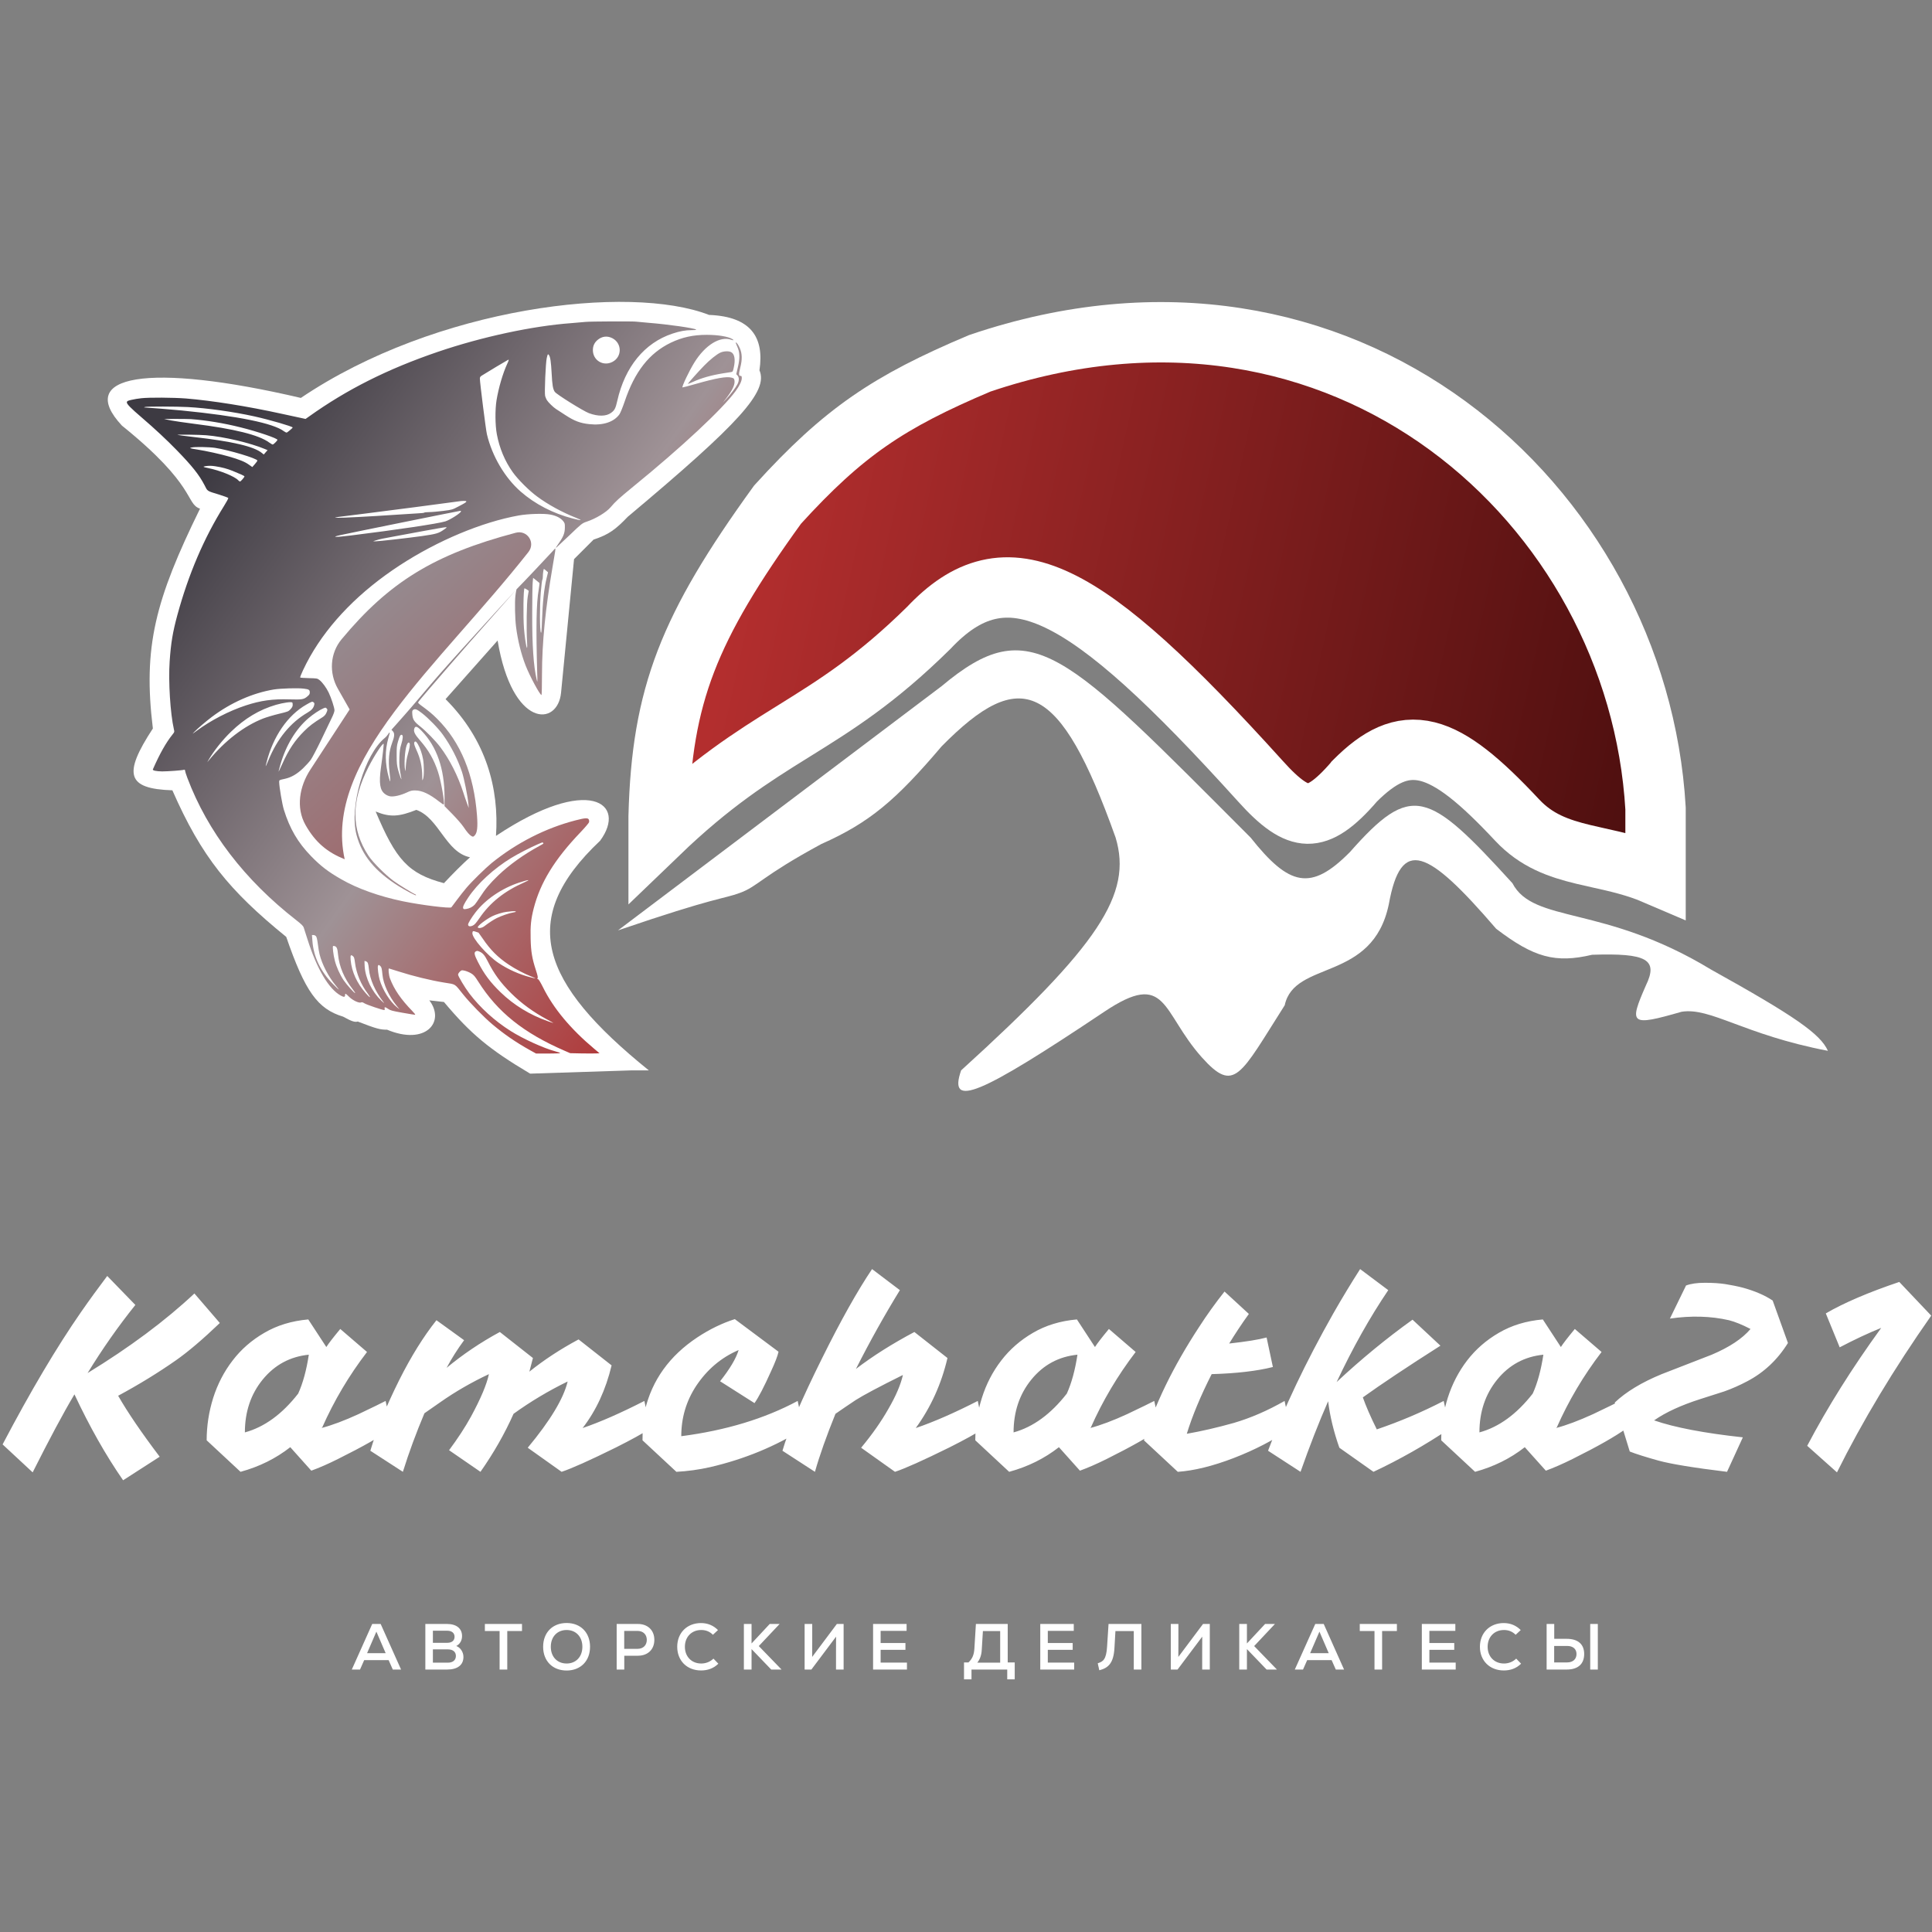<?xml version="1.0" encoding="UTF-8"?> <svg xmlns="http://www.w3.org/2000/svg" width="32" height="32" viewBox="0 0 32 32" fill="none"><rect x="0" y="0" width="32" height="32" fill="#808080" stroke="none"/><path d="M15.596 11.365C17.077 10.124 17.616 10.771 20.714 13.873C21.354 14.679 21.712 14.766 22.357 14.115C23.38 12.956 23.65 13.091 25.05 14.628C25.401 15.302 26.559 14.978 28.337 16.057C29.727 16.83 30.151 17.125 30.276 17.405C28.875 17.136 28.335 16.681 27.852 16.758C26.999 17.004 26.98 16.966 27.259 16.327C27.472 15.89 27.277 15.784 26.37 15.814C25.762 15.957 25.407 15.861 24.781 15.383C23.641 14.058 23.206 13.853 23.003 14.978C22.734 16.273 21.441 15.895 21.279 16.65C20.537 17.817 20.448 18.117 19.906 17.513C19.232 16.758 19.337 16.057 18.29 16.758C16.221 18.142 15.699 18.366 15.919 17.729C18.203 15.654 18.76 14.811 18.478 13.873C17.549 11.268 16.906 11.033 15.596 12.362C14.84 13.252 14.405 13.624 13.603 13.98C12.606 14.52 12.552 14.682 12.256 14.789C11.96 14.897 11.882 14.848 10.236 15.41L15.596 11.365Z" fill="white"></path><path fill-rule="evenodd" clip-rule="evenodd" d="M10.106 5.685C10.23 5.756 10.18 5.935 10.036 5.935C10.001 5.935 9.988 5.929 9.951 5.895C9.91 5.858 9.907 5.851 9.907 5.806C9.907 5.746 9.93 5.706 9.978 5.681C10.025 5.657 10.059 5.658 10.106 5.685Z" fill="black"></path><path d="M4.983 6.591C7.219 5.081 10.424 4.703 11.744 5.216C12.444 5.243 12.66 5.593 12.579 6.133C12.728 6.482 12.253 7.004 10.397 8.56C10.201 8.765 10.087 8.854 9.832 8.937L9.508 9.261L9.293 11.472C9.239 12.039 8.485 12.066 8.242 10.609L7.38 11.58C8.054 12.254 8.269 13.063 8.215 13.845L7.784 14.199C7.38 14.115 7.273 13.549 6.896 13.414C6.611 13.527 6.462 13.54 6.222 13.441C6.558 14.239 6.76 14.471 7.353 14.628C7.689 14.271 7.883 14.101 8.215 13.845C9.751 12.821 10.397 13.306 9.939 13.926C8.566 15.221 8.943 16.273 10.747 17.729H10.451L8.781 17.783C8.101 17.379 7.797 17.125 7.353 16.596L7.111 16.569C7.38 16.92 7.057 17.324 6.411 17.055C6.303 17.055 6.245 17.044 5.926 16.92C5.878 16.933 5.832 16.921 5.683 16.839C5.261 16.711 5.054 16.425 4.741 15.518C3.795 14.748 3.34 14.194 2.855 13.09C2.1 13.065 2.034 12.826 2.532 12.066C2.366 10.711 2.572 9.936 3.313 8.425C3.071 8.344 3.259 8.047 2.02 7.05C1.239 6.214 2.451 5.998 4.983 6.591Z" fill="white"></path><path fill-rule="evenodd" clip-rule="evenodd" d="M10.541 5.328C10.549 5.33 10.641 5.338 10.746 5.347C11.064 5.372 11.505 5.435 11.53 5.459C11.536 5.465 11.507 5.468 11.455 5.468C11.354 5.468 11.255 5.486 11.137 5.526C10.675 5.68 10.351 6.075 10.224 6.64C10.196 6.764 10.18 6.796 10.12 6.839C10.038 6.898 9.907 6.899 9.756 6.844C9.662 6.809 9.217 6.532 9.189 6.49C9.158 6.445 9.147 6.379 9.137 6.184C9.127 5.998 9.115 5.912 9.093 5.882C9.075 5.858 9.072 5.861 9.056 5.93C9.038 6.003 9.016 6.507 9.029 6.558C9.034 6.578 9.047 6.609 9.058 6.627C9.081 6.665 9.167 6.748 9.21 6.775C9.226 6.785 9.296 6.83 9.364 6.875C9.512 6.972 9.609 7.009 9.759 7.025C9.985 7.05 10.168 6.991 10.26 6.862C10.276 6.839 10.312 6.751 10.347 6.649C10.513 6.155 10.753 5.849 11.111 5.676C11.299 5.586 11.481 5.546 11.706 5.546C11.894 5.546 12.062 5.574 12.129 5.616C12.161 5.636 12.153 5.642 12.113 5.628C11.928 5.562 11.681 5.714 11.501 6.004C11.415 6.142 11.291 6.404 11.304 6.417C11.306 6.419 11.407 6.393 11.528 6.358C11.865 6.262 12.034 6.232 12.117 6.255C12.154 6.264 12.159 6.27 12.165 6.3C12.177 6.366 12.134 6.46 12.031 6.594L11.973 6.668L12.028 6.61C12.098 6.536 12.187 6.419 12.215 6.363C12.244 6.307 12.244 6.249 12.216 6.22L12.195 6.197L12.222 6.08C12.258 5.927 12.254 5.832 12.209 5.736C12.193 5.701 12.183 5.672 12.187 5.672C12.202 5.672 12.227 5.707 12.253 5.765C12.293 5.854 12.296 5.955 12.261 6.089C12.233 6.2 12.234 6.226 12.266 6.226C12.283 6.226 12.286 6.233 12.286 6.265C12.286 6.312 12.248 6.39 12.183 6.479C11.964 6.778 11.286 7.41 10.487 8.061C10.255 8.251 10.195 8.305 10.113 8.402C10.043 8.485 9.869 8.59 9.719 8.64C9.642 8.666 9.634 8.672 9.433 8.865C9.326 8.966 9.231 9.056 9.221 9.064C9.198 9.082 9.2 9.076 9.261 8.989C9.331 8.89 9.355 8.827 9.356 8.742C9.357 8.672 9.355 8.665 9.327 8.63C9.285 8.578 9.211 8.541 9.116 8.523C9.007 8.502 8.748 8.51 8.591 8.538C7.98 8.648 7.247 8.955 6.622 9.363C5.965 9.792 5.458 10.307 5.135 10.876C5.055 11.017 4.963 11.213 4.973 11.222C4.977 11.226 5.042 11.23 5.117 11.232C5.251 11.235 5.255 11.236 5.291 11.263C5.338 11.299 5.406 11.391 5.444 11.471C5.487 11.56 5.54 11.724 5.54 11.765C5.54 11.786 5.522 11.837 5.49 11.901C5.463 11.957 5.384 12.12 5.316 12.264C5.247 12.407 5.171 12.551 5.147 12.585C5.123 12.618 5.065 12.682 5.017 12.728C4.917 12.822 4.828 12.874 4.725 12.898C4.621 12.921 4.624 12.919 4.624 12.954C4.625 13.033 4.674 13.323 4.702 13.412C4.8 13.727 4.933 13.954 5.15 14.178C5.31 14.343 5.437 14.441 5.65 14.562C5.92 14.718 6.28 14.846 6.668 14.927C6.972 14.99 7.455 15.05 7.476 15.028C7.482 15.021 7.524 14.965 7.569 14.904C7.615 14.842 7.685 14.753 7.726 14.705C7.813 14.602 8.039 14.38 8.143 14.295C8.558 13.959 9.038 13.715 9.535 13.587C9.689 13.547 9.736 13.544 9.752 13.573C9.758 13.585 9.76 13.605 9.757 13.618C9.753 13.632 9.687 13.709 9.61 13.79C9.185 14.235 8.95 14.618 8.84 15.045C8.795 15.219 8.783 15.337 8.789 15.553C8.794 15.762 8.814 15.879 8.876 16.068C8.905 16.157 8.912 16.191 8.904 16.2C8.896 16.21 8.898 16.214 8.911 16.218C8.923 16.221 8.952 16.269 8.994 16.353C9.167 16.703 9.452 17.044 9.843 17.372L9.93 17.445L9.877 17.448C9.848 17.45 9.739 17.449 9.634 17.448L9.444 17.444L9.352 17.404C8.672 17.109 8.241 16.764 7.922 16.259C7.865 16.169 7.847 16.148 7.802 16.121C7.774 16.104 7.727 16.085 7.698 16.078C7.646 16.067 7.645 16.067 7.616 16.094C7.6 16.11 7.587 16.131 7.587 16.143C7.587 16.169 7.697 16.353 7.773 16.454C7.948 16.686 8.192 16.909 8.457 17.076C8.664 17.207 9.005 17.362 9.2 17.414C9.246 17.426 9.281 17.439 9.277 17.443C9.274 17.447 9.182 17.45 9.075 17.45H8.879L8.776 17.393C8.546 17.265 8.347 17.128 8.155 16.966C8.014 16.847 7.787 16.615 7.677 16.478C7.52 16.283 7.56 16.308 7.353 16.274C7.131 16.238 6.831 16.164 6.614 16.094C6.523 16.065 6.447 16.041 6.443 16.041C6.428 16.041 6.439 16.152 6.46 16.208C6.528 16.388 6.642 16.554 6.831 16.748C6.867 16.785 6.884 16.808 6.874 16.808C6.866 16.808 6.772 16.793 6.665 16.774C6.496 16.744 6.466 16.736 6.43 16.711C6.379 16.676 6.365 16.674 6.371 16.706C6.374 16.721 6.371 16.731 6.365 16.73C6.335 16.73 6.072 16.641 6.038 16.619C6.009 16.601 5.994 16.596 5.982 16.603C5.951 16.62 5.844 16.571 5.784 16.512C5.726 16.454 5.716 16.449 5.716 16.476C5.715 16.517 5.701 16.52 5.646 16.491C5.447 16.384 5.248 16.048 5.092 15.555C5.064 15.467 5.036 15.379 5.03 15.361C5.021 15.336 4.991 15.306 4.906 15.24C4.05 14.573 3.439 13.774 3.103 12.884C3.082 12.828 3.065 12.774 3.065 12.764C3.065 12.751 3.06 12.747 3.047 12.75C3.016 12.76 2.778 12.777 2.686 12.777C2.589 12.776 2.524 12.762 2.532 12.743C2.645 12.485 2.75 12.299 2.857 12.166C2.89 12.125 2.891 12.123 2.88 12.078C2.821 11.821 2.787 11.287 2.81 10.955C2.831 10.647 2.861 10.47 2.938 10.186C3.122 9.511 3.378 8.912 3.71 8.381C3.753 8.313 3.785 8.253 3.781 8.248C3.778 8.242 3.711 8.218 3.632 8.193C3.42 8.128 3.441 8.141 3.386 8.033C3.298 7.864 3.181 7.717 2.928 7.457C2.76 7.284 2.562 7.1 2.356 6.923C2.159 6.754 2.097 6.691 2.101 6.661C2.104 6.643 2.116 6.637 2.177 6.623C2.218 6.613 2.291 6.601 2.34 6.596C2.472 6.581 2.87 6.584 3.079 6.6C3.514 6.636 4.095 6.728 4.668 6.854C4.802 6.883 4.945 6.914 4.987 6.923L5.061 6.939L5.118 6.899C5.745 6.451 6.419 6.112 7.251 5.828C7.982 5.579 8.819 5.399 9.464 5.352C9.544 5.346 9.648 5.337 9.694 5.332C9.77 5.323 10.507 5.32 10.541 5.328ZM10.143 5.602C10.305 5.686 10.305 5.913 10.142 5.995C9.99 6.072 9.82 5.968 9.82 5.799C9.82 5.73 9.845 5.676 9.896 5.632C9.97 5.569 10.058 5.558 10.143 5.602ZM12.111 5.833C12.168 5.863 12.183 5.96 12.153 6.09C12.139 6.154 12.137 6.158 12.107 6.163C12.09 6.165 12.032 6.175 11.979 6.183C11.779 6.215 11.615 6.262 11.478 6.325C11.433 6.345 11.394 6.361 11.393 6.359C11.388 6.355 11.569 6.152 11.661 6.058C11.756 5.96 11.868 5.87 11.93 5.841C11.986 5.815 12.071 5.811 12.111 5.833ZM8.402 6.024C8.328 6.183 8.258 6.424 8.224 6.63C8.199 6.787 8.201 7.04 8.229 7.191C8.272 7.422 8.362 7.638 8.492 7.82C8.576 7.939 8.763 8.126 8.894 8.222C9.074 8.356 9.308 8.484 9.542 8.577C9.658 8.623 9.638 8.627 9.486 8.588C9.162 8.505 8.861 8.349 8.625 8.143C8.361 7.912 8.151 7.555 8.065 7.193C8.047 7.12 7.948 6.333 7.948 6.27C7.948 6.248 7.956 6.236 7.98 6.221C8.053 6.174 8.405 5.964 8.419 5.958C8.431 5.954 8.427 5.97 8.402 6.024ZM3.11 6.742C3.43 6.759 3.864 6.82 4.21 6.896C4.467 6.953 4.848 7.064 4.848 7.081C4.848 7.088 4.779 7.147 4.753 7.163C4.745 7.168 4.727 7.16 4.706 7.145C4.529 7.01 3.949 6.892 3.011 6.799C2.822 6.781 2.475 6.753 2.407 6.75C2.378 6.749 2.378 6.749 2.402 6.741C2.432 6.731 2.926 6.732 3.11 6.742ZM3.162 6.942C3.423 6.962 3.708 7.009 3.983 7.078C4.263 7.147 4.595 7.26 4.595 7.285C4.595 7.299 4.53 7.363 4.516 7.363C4.51 7.363 4.484 7.348 4.458 7.329C4.287 7.204 3.888 7.104 3.211 7.019C3.058 6.999 2.891 6.975 2.84 6.965C2.789 6.954 2.737 6.944 2.723 6.942C2.694 6.937 3.1 6.938 3.162 6.942ZM3.415 7.209C3.706 7.232 4.152 7.338 4.389 7.438L4.432 7.456L4.4 7.492L4.369 7.528L4.339 7.504C4.209 7.395 3.843 7.309 3.197 7.237C3.058 7.221 2.943 7.206 2.94 7.203C2.932 7.195 3.3 7.2 3.415 7.209ZM3.562 7.418C3.792 7.453 4.264 7.595 4.263 7.629C4.263 7.635 4.244 7.662 4.221 7.688L4.179 7.736L4.122 7.696C4.058 7.649 3.961 7.61 3.797 7.563C3.657 7.522 3.406 7.467 3.269 7.446C3.141 7.426 3.127 7.421 3.177 7.411C3.239 7.399 3.461 7.403 3.562 7.418ZM3.567 7.723C3.677 7.74 3.762 7.763 3.852 7.799C3.992 7.856 4.049 7.882 4.049 7.891C4.049 7.904 3.988 7.975 3.976 7.975C3.969 7.975 3.956 7.966 3.946 7.955C3.887 7.89 3.641 7.791 3.44 7.751C3.361 7.736 3.353 7.729 3.406 7.721C3.46 7.713 3.503 7.713 3.567 7.723ZM7.724 8.305C7.724 8.318 7.706 8.33 7.595 8.388C7.492 8.442 7.49 8.443 7.342 8.462C7.26 8.472 7.154 8.482 7.108 8.482C7.061 8.483 7.025 8.487 7.027 8.491C7.029 8.495 6.973 8.501 6.902 8.504C6.832 8.508 6.681 8.517 6.569 8.525C6.109 8.556 5.681 8.578 5.601 8.576C5.518 8.573 5.521 8.572 5.732 8.546C5.851 8.531 5.998 8.512 6.059 8.505C6.331 8.472 7.49 8.32 7.583 8.306C7.656 8.294 7.724 8.293 7.724 8.305ZM7.636 8.469C7.636 8.495 7.453 8.612 7.375 8.636C7.258 8.673 6.559 8.777 5.813 8.869C5.552 8.902 5.475 8.899 5.638 8.863C5.788 8.829 7.61 8.461 7.624 8.461C7.631 8.461 7.636 8.465 7.636 8.469ZM7.358 8.768C7.269 8.833 7.23 8.844 6.988 8.879C6.774 8.909 6.269 8.967 6.222 8.966L6.179 8.965L6.223 8.951C6.288 8.93 6.336 8.92 6.535 8.884C6.634 8.865 6.857 8.824 7.032 8.792C7.206 8.76 7.361 8.733 7.378 8.733C7.407 8.733 7.407 8.734 7.358 8.768ZM9.195 9.134C9.191 9.162 9.172 9.275 9.153 9.384C9.033 10.085 8.978 10.641 8.977 11.17C8.977 11.358 8.973 11.512 8.969 11.512C8.943 11.512 8.774 11.198 8.705 11.021C8.632 10.833 8.575 10.605 8.547 10.379C8.53 10.244 8.524 9.973 8.537 9.868C8.543 9.81 8.555 9.761 8.555 9.761C8.617 9.702 9.132 9.155 9.153 9.13C9.174 9.105 9.193 9.084 9.197 9.084C9.2 9.083 9.199 9.106 9.195 9.134ZM9.046 9.452L9.077 9.479L9.055 9.57C9.011 9.749 8.988 9.97 8.976 10.302C8.971 10.448 8.967 10.491 8.959 10.477C8.939 10.443 8.938 10.034 8.957 9.813C8.966 9.703 8.978 9.609 8.982 9.604C8.987 9.598 8.991 9.576 8.991 9.554C8.991 9.5 9.002 9.423 9.009 9.424C9.013 9.424 9.029 9.436 9.046 9.452ZM8.879 9.61C8.906 9.631 8.931 9.651 8.934 9.655C8.938 9.658 8.932 9.707 8.923 9.763C8.883 9.988 8.876 10.392 8.898 11.153C8.903 11.308 8.902 11.311 8.889 11.255C8.837 11.038 8.813 10.684 8.815 10.152C8.815 9.914 8.819 9.686 8.823 9.645L8.83 9.571L8.879 9.61ZM8.725 9.763C8.743 9.774 8.757 9.785 8.757 9.787C8.757 9.79 8.75 9.833 8.741 9.882C8.723 9.982 8.717 10.411 8.73 10.638C8.743 10.854 8.7 10.659 8.679 10.411C8.663 10.208 8.669 9.744 8.688 9.744C8.691 9.744 8.708 9.753 8.725 9.763ZM8.555 9.761C8.555 9.761 7.958 10.437 7.763 10.657C7.685 10.745 7.544 10.907 7.449 11.017C7.355 11.126 7.198 11.308 7.101 11.42C7.004 11.531 6.925 11.629 6.925 11.635C6.925 11.642 6.941 11.659 6.961 11.674C7.102 11.777 7.155 11.82 7.241 11.906C7.63 12.293 7.85 12.828 7.901 13.511C7.915 13.701 7.904 13.794 7.863 13.837C7.84 13.861 7.836 13.862 7.812 13.85C7.778 13.832 7.737 13.786 7.674 13.692C7.646 13.65 7.564 13.557 7.493 13.484L7.363 13.352V13.204C7.363 12.736 7.236 12.368 6.985 12.107C6.909 12.028 6.879 12.019 6.862 12.068C6.846 12.115 6.87 12.165 6.958 12.265C7.098 12.424 7.189 12.584 7.255 12.785C7.305 12.935 7.37 13.307 7.35 13.326C7.347 13.329 7.316 13.309 7.281 13.282C7.11 13.148 6.992 13.093 6.875 13.092C6.822 13.092 6.799 13.097 6.734 13.128C6.637 13.173 6.525 13.199 6.464 13.19C6.438 13.186 6.402 13.171 6.379 13.153C6.292 13.091 6.274 12.974 6.31 12.712C6.337 12.522 6.359 12.325 6.354 12.32C6.338 12.304 6.2 12.515 6.103 12.705C5.814 13.272 5.814 13.735 6.104 14.175C6.176 14.283 6.382 14.49 6.518 14.59C6.606 14.655 6.85 14.805 6.89 14.819C6.876 14.826 6.897 14.826 6.894 14.83C6.887 14.838 6.717 14.748 6.606 14.679C6.211 14.431 5.995 14.169 5.905 13.827C5.782 13.356 6.04 12.495 6.373 12.223C6.421 12.184 6.443 12.134 6.448 12.134C6.459 12.134 6.46 12.13 6.433 12.223C6.373 12.432 6.376 12.652 6.441 12.883C6.469 12.982 6.472 12.959 6.451 12.78C6.429 12.595 6.443 12.445 6.493 12.309C6.536 12.197 6.539 12.146 6.507 12.112L6.484 12.087L6.56 12.002C6.602 11.954 6.667 11.881 6.705 11.838C6.744 11.795 6.86 11.66 6.964 11.537C7.234 11.217 7.294 11.149 7.636 10.769C8.008 10.357 8.555 9.761 8.555 9.761ZM5.032 11.406C5.117 11.416 5.131 11.426 5.131 11.469C5.131 11.495 5.123 11.508 5.092 11.534C5.033 11.585 5.003 11.59 4.795 11.584C4.517 11.575 4.317 11.603 4.071 11.684C3.793 11.775 3.487 11.934 3.257 12.105C3.184 12.16 3.18 12.162 3.216 12.125C3.267 12.071 3.41 11.949 3.508 11.875C3.823 11.638 4.185 11.478 4.536 11.42C4.648 11.402 4.933 11.393 5.032 11.406ZM5.193 11.632C5.207 11.642 5.21 11.652 5.205 11.674C5.193 11.727 5.162 11.763 5.095 11.802C4.81 11.968 4.592 12.234 4.443 12.599C4.396 12.712 4.392 12.716 4.415 12.627C4.523 12.198 4.766 11.845 5.075 11.67C5.166 11.618 5.172 11.616 5.193 11.632ZM4.842 11.636C4.845 11.639 4.848 11.657 4.848 11.675C4.848 11.699 4.839 11.717 4.812 11.747C4.776 11.785 4.77 11.787 4.616 11.824C4.529 11.845 4.412 11.88 4.358 11.901C4.044 12.024 3.726 12.268 3.461 12.591L3.433 12.625L3.455 12.586C3.542 12.436 3.686 12.255 3.826 12.12C4.054 11.899 4.297 11.754 4.571 11.674C4.689 11.64 4.826 11.62 4.842 11.636ZM5.408 11.732C5.428 11.751 5.427 11.761 5.404 11.811C5.392 11.837 5.372 11.86 5.344 11.878C5.191 11.973 5.125 12.023 5.038 12.11C4.884 12.263 4.783 12.414 4.676 12.652C4.642 12.728 4.614 12.785 4.614 12.78C4.614 12.774 4.628 12.722 4.644 12.665C4.736 12.345 4.901 12.073 5.11 11.895C5.188 11.828 5.296 11.757 5.357 11.732C5.39 11.718 5.395 11.718 5.408 11.732ZM6.989 11.812C7.096 11.895 7.262 12.065 7.337 12.171C7.468 12.354 7.58 12.572 7.65 12.78C7.686 12.887 7.748 13.194 7.758 13.315L7.764 13.383L7.735 13.305C7.719 13.262 7.692 13.184 7.675 13.13C7.584 12.848 7.451 12.585 7.291 12.372C7.213 12.269 7.057 12.109 6.952 12.026C6.857 11.95 6.835 11.915 6.829 11.829C6.825 11.781 6.828 11.769 6.842 11.759C6.875 11.735 6.902 11.745 6.989 11.812ZM6.654 12.171C6.679 12.176 6.676 12.232 6.646 12.329C6.625 12.396 6.619 12.437 6.615 12.547C6.611 12.676 6.614 12.715 6.647 12.892C6.657 12.944 6.62 12.847 6.595 12.756C6.574 12.677 6.57 12.643 6.57 12.513C6.569 12.384 6.572 12.352 6.591 12.286C6.619 12.191 6.632 12.166 6.654 12.171ZM6.921 12.325C6.959 12.39 6.991 12.483 7.008 12.578C7.025 12.681 7.025 12.855 7.007 12.902C6.995 12.935 6.994 12.935 6.994 12.861C6.992 12.697 6.963 12.563 6.898 12.423C6.868 12.356 6.856 12.32 6.86 12.304C6.87 12.268 6.892 12.275 6.921 12.325ZM6.785 12.314C6.793 12.336 6.784 12.393 6.755 12.494C6.738 12.553 6.726 12.623 6.722 12.688C6.717 12.773 6.715 12.784 6.709 12.751C6.691 12.655 6.705 12.437 6.735 12.346C6.751 12.3 6.773 12.285 6.785 12.314ZM8.996 13.962C9.004 13.974 9.011 13.969 8.928 14.015C8.674 14.153 8.432 14.327 8.254 14.498C8.114 14.633 8.039 14.722 7.95 14.86C7.915 14.914 7.876 14.97 7.862 14.985C7.828 15.021 7.773 15.049 7.72 15.056C7.683 15.061 7.676 15.059 7.671 15.042C7.663 15.018 7.688 14.967 7.756 14.865C7.911 14.632 8.182 14.384 8.47 14.209C8.585 14.139 8.784 14.037 8.907 13.984C8.994 13.947 8.988 13.948 8.996 13.962ZM8.682 14.616C8.356 14.759 8.115 14.951 7.94 15.209C7.881 15.294 7.86 15.317 7.828 15.332C7.784 15.351 7.753 15.344 7.753 15.313C7.753 15.291 7.81 15.197 7.875 15.113C8.04 14.898 8.313 14.712 8.601 14.618C8.764 14.565 8.8 14.564 8.682 14.616ZM8.541 15.097C8.55 15.103 8.54 15.107 8.507 15.112C8.443 15.121 8.303 15.169 8.229 15.206C8.17 15.236 8.105 15.278 8.022 15.341C7.984 15.37 7.926 15.381 7.914 15.361C7.902 15.341 8.042 15.232 8.15 15.177C8.211 15.146 8.332 15.109 8.39 15.103C8.418 15.1 8.46 15.096 8.484 15.093C8.508 15.09 8.534 15.092 8.541 15.097ZM7.885 15.434C7.906 15.441 7.925 15.448 7.926 15.448C7.927 15.448 7.958 15.493 7.996 15.547C8.123 15.734 8.247 15.858 8.426 15.977C8.531 16.048 8.691 16.132 8.803 16.175C8.893 16.211 8.89 16.213 8.783 16.186C8.604 16.14 8.417 16.057 8.26 15.952C8.072 15.828 7.816 15.535 7.824 15.454C7.827 15.419 7.835 15.416 7.885 15.434ZM5.233 15.506C5.245 15.519 5.254 15.558 5.264 15.633C5.271 15.693 5.284 15.771 5.293 15.806C5.335 15.976 5.443 16.182 5.564 16.327C5.638 16.416 5.622 16.407 5.519 16.303C5.31 16.093 5.192 15.845 5.174 15.579L5.167 15.487H5.191C5.205 15.487 5.223 15.495 5.233 15.506ZM5.547 15.672C5.579 15.684 5.59 15.713 5.599 15.811C5.619 16.009 5.699 16.201 5.839 16.382C5.868 16.419 5.887 16.449 5.882 16.449C5.867 16.449 5.737 16.304 5.691 16.235C5.628 16.14 5.572 16.015 5.546 15.912C5.52 15.812 5.505 15.677 5.517 15.669C5.522 15.666 5.535 15.668 5.547 15.672ZM7.938 15.76C7.994 15.782 8.027 15.82 8.076 15.917C8.184 16.131 8.289 16.275 8.464 16.449C8.638 16.622 8.835 16.765 9.073 16.892C9.127 16.921 9.168 16.944 9.165 16.944C9.161 16.944 9.12 16.931 9.073 16.914C8.775 16.809 8.51 16.647 8.291 16.435C8.122 16.272 8.017 16.131 7.917 15.935C7.857 15.818 7.848 15.776 7.879 15.759C7.902 15.747 7.906 15.747 7.938 15.76ZM5.845 15.836C5.865 15.852 5.87 15.868 5.88 15.947C5.901 16.12 5.979 16.309 6.091 16.456C6.154 16.54 6.131 16.534 6.055 16.447C5.911 16.283 5.826 16.095 5.808 15.903C5.801 15.821 5.808 15.807 5.845 15.836ZM6.065 15.924C6.093 15.936 6.101 15.96 6.11 16.049C6.127 16.225 6.214 16.42 6.356 16.604C6.371 16.623 6.353 16.61 6.317 16.575C6.159 16.423 6.052 16.203 6.04 16.005C6.037 15.955 6.036 15.915 6.039 15.915C6.041 15.915 6.052 15.92 6.065 15.924ZM6.3 16.001C6.32 16.021 6.325 16.042 6.335 16.147C6.35 16.301 6.442 16.502 6.569 16.658L6.617 16.716L6.576 16.684C6.46 16.592 6.337 16.397 6.287 16.224C6.268 16.16 6.252 16.029 6.259 16.001C6.265 15.977 6.276 15.977 6.3 16.001Z" fill="url(#paint0_linear_245_15)"></path><path d="M8.752 9.144C8.875 8.988 8.734 8.773 8.542 8.824C7.192 9.181 6.444 9.642 5.658 10.588C5.465 10.82 5.447 11.148 5.597 11.409L5.791 11.751L5.141 12.747C4.96 13.023 4.898 13.377 5.06 13.664C5.226 13.958 5.427 14.119 5.709 14.232C5.351 12.595 7.245 11.053 8.752 9.144Z" fill="url(#paint1_linear_245_15)"></path><path d="M18.936 8.898L18.913 8.885L18.887 8.884C16.403 8.774 14.348 10.257 12.926 11.613C12.359 12.153 11.889 12.678 11.53 13.078C11.438 13.18 11.353 13.275 11.276 13.359C11.097 13.556 10.967 13.688 10.882 13.75C10.89 9.184 14.589 5.485 19.151 5.485C23.718 5.485 27.421 9.192 27.421 13.765C27.421 14.04 27.34 14.158 27.236 14.206C27.117 14.261 26.921 14.249 26.638 14.15C26.079 13.953 25.293 13.454 24.399 12.817C23.783 12.378 23.122 11.879 22.457 11.377C22.161 11.153 21.864 10.929 21.57 10.709C20.619 9.997 19.696 9.333 18.936 8.898Z" fill="url(#paint2_linear_245_15)"></path><path d="M27.421 13.39V14.486C27.095 14.346 26.774 14.275 26.476 14.209C26.391 14.19 26.308 14.171 26.227 14.152C25.813 14.052 25.448 13.924 25.129 13.583C24.823 13.256 24.557 12.999 24.317 12.812C24.077 12.625 23.857 12.502 23.645 12.449C23.204 12.339 22.838 12.537 22.442 12.933L22.439 12.936L22.437 12.939C22.1 13.331 21.867 13.479 21.658 13.476C21.555 13.474 21.444 13.435 21.314 13.346C21.184 13.257 21.041 13.122 20.875 12.937C19.409 11.315 18.364 10.343 17.527 9.945C17.103 9.743 16.724 9.683 16.367 9.767C16.012 9.85 15.694 10.07 15.384 10.399C14.511 11.26 13.844 11.675 13.161 12.1C13.146 12.109 13.131 12.118 13.116 12.128C12.458 12.537 11.784 12.963 10.909 13.805V13.523C10.935 12.514 11.061 11.733 11.361 10.952C11.662 10.17 12.139 9.381 12.879 8.358C13.428 7.754 13.888 7.329 14.397 6.976C14.907 6.622 15.469 6.338 16.227 6.018C22.262 3.971 27.127 8.357 27.421 13.39Z" fill="url(#paint3_linear_245_15)" stroke="white"></path><path d="M1.957 23.118C2.114 23.393 2.344 23.73 2.645 24.128L2.039 24.518C1.752 24.104 1.484 23.63 1.233 23.095C1.046 23.409 0.816 23.84 0.541 24.387L0.043 23.924C0.505 23.045 0.938 22.314 1.342 21.732C1.481 21.532 1.626 21.333 1.776 21.134L2.242 21.614C1.959 21.967 1.695 22.343 1.451 22.742C2.147 22.316 2.737 21.877 3.22 21.424L3.641 21.913C3.36 22.182 3.119 22.387 2.917 22.529C2.624 22.734 2.304 22.931 1.957 23.118ZM4.808 23.97C4.569 24.157 4.295 24.293 3.984 24.378L3.423 23.856C3.423 23.618 3.459 23.384 3.531 23.154C3.604 22.925 3.711 22.718 3.853 22.534C3.994 22.349 4.169 22.197 4.378 22.076C4.589 21.952 4.832 21.878 5.106 21.854L5.405 22.311C5.441 22.254 5.518 22.154 5.636 22.012L6.079 22.393C5.78 22.783 5.533 23.2 5.337 23.643L5.323 23.653C5.498 23.607 5.704 23.53 5.939 23.422C6.174 23.31 6.324 23.237 6.387 23.204L6.486 23.662C6.308 23.791 6.013 23.959 5.599 24.165C5.437 24.246 5.289 24.311 5.156 24.359L4.808 23.97ZM4.056 23.725C4.379 23.637 4.673 23.423 4.939 23.082C5.017 22.91 5.076 22.695 5.115 22.438C4.805 22.469 4.55 22.606 4.35 22.851C4.154 23.092 4.056 23.384 4.056 23.725ZM8.768 22.719C9.012 22.523 9.284 22.345 9.583 22.185L10.13 22.615C10.034 23.017 9.874 23.363 9.65 23.653C9.943 23.553 10.284 23.403 10.673 23.204L10.768 23.662C10.645 23.743 10.456 23.847 10.203 23.974C9.768 24.189 9.468 24.323 9.302 24.378L8.741 23.979C9.115 23.529 9.335 23.163 9.402 22.882C9.085 23.036 8.786 23.215 8.506 23.417C8.358 23.749 8.175 24.069 7.958 24.378L7.438 24.02C7.582 23.826 7.705 23.639 7.804 23.458C7.964 23.162 8.062 22.929 8.098 22.76C7.809 22.896 7.542 23.05 7.297 23.222C7.213 23.279 7.124 23.341 7.03 23.408C6.895 23.728 6.775 24.051 6.673 24.378L6.134 24.029C6.237 23.681 6.397 23.29 6.614 22.855C6.81 22.465 7.015 22.136 7.229 21.867L7.687 22.198C7.578 22.346 7.481 22.499 7.397 22.656C7.671 22.429 7.966 22.231 8.279 22.062L8.827 22.493L8.768 22.719ZM11.284 23.788C12.023 23.692 12.666 23.497 13.212 23.204L13.311 23.662C12.847 23.955 12.331 24.168 11.764 24.3C11.574 24.343 11.387 24.368 11.203 24.378L10.642 23.856C10.642 23.642 10.655 23.476 10.682 23.358C10.8 22.86 11.088 22.458 11.547 22.153C11.752 22.017 11.96 21.916 12.171 21.849L12.895 22.389C12.88 22.458 12.838 22.568 12.768 22.719C12.654 22.973 12.563 23.147 12.497 23.24L11.927 22.878C12.09 22.672 12.192 22.5 12.234 22.361C11.945 22.485 11.71 22.684 11.528 22.959C11.366 23.207 11.284 23.483 11.284 23.788ZM14.177 22.674C14.457 22.459 14.78 22.256 15.145 22.062L15.693 22.493C15.593 22.922 15.418 23.308 15.168 23.653C15.47 23.55 15.812 23.4 16.195 23.204L16.29 23.662C16.166 23.743 15.978 23.847 15.725 23.974C15.29 24.189 14.99 24.323 14.824 24.378L14.263 23.979C14.444 23.761 14.595 23.547 14.715 23.335C14.839 23.121 14.919 22.934 14.955 22.774C14.56 22.97 14.299 23.109 14.172 23.19C14.049 23.272 13.937 23.348 13.838 23.417C13.69 23.782 13.576 24.103 13.498 24.378L12.96 24.029C13.059 23.687 13.278 23.177 13.616 22.497C13.924 21.875 14.2 21.383 14.444 21.02L14.905 21.369C14.652 21.78 14.409 22.215 14.177 22.674ZM17.539 23.97C17.3 24.157 17.026 24.293 16.715 24.378L16.154 23.856C16.154 23.618 16.19 23.384 16.263 23.154C16.335 22.925 16.442 22.718 16.584 22.534C16.726 22.349 16.901 22.197 17.109 22.076C17.32 21.952 17.563 21.878 17.837 21.854L18.136 22.311C18.172 22.254 18.249 22.154 18.367 22.012L18.81 22.393C18.512 22.783 18.264 23.2 18.068 23.643L18.055 23.653C18.23 23.607 18.435 23.53 18.67 23.422C18.905 23.31 19.055 23.237 19.118 23.204L19.218 23.662C19.04 23.791 18.744 23.959 18.331 24.165C18.168 24.246 18.02 24.311 17.887 24.359L17.539 23.97ZM16.788 23.725C17.11 23.637 17.404 23.423 17.67 23.082C17.748 22.91 17.807 22.695 17.846 22.438C17.536 22.469 17.281 22.606 17.082 22.851C16.886 23.092 16.788 23.384 16.788 23.725ZM20.359 22.253C20.64 22.222 20.846 22.189 20.979 22.153L21.083 22.642C20.817 22.709 20.48 22.748 20.069 22.76C19.885 23.122 19.748 23.452 19.657 23.748C19.902 23.705 20.163 23.645 20.44 23.567C20.718 23.485 20.997 23.364 21.277 23.204L21.373 23.662C21.098 23.852 20.784 24.015 20.431 24.151C20.084 24.284 19.777 24.359 19.508 24.378L18.947 23.856C19.125 23.264 19.428 22.641 19.857 21.985C19.989 21.78 20.131 21.582 20.282 21.392L20.685 21.763C20.567 21.926 20.459 22.09 20.359 22.253ZM24.012 23.662C23.602 23.936 23.181 24.175 22.749 24.378L22.184 23.979C22.09 23.713 22.028 23.456 21.998 23.209C21.844 23.559 21.692 23.949 21.541 24.378L21.003 24.029C21.265 23.322 21.626 22.564 22.084 21.754C22.229 21.5 22.377 21.256 22.528 21.02L22.994 21.369C22.689 21.819 22.404 22.327 22.139 22.891C22.543 22.514 22.962 22.169 23.396 21.858L23.858 22.289C23.303 22.642 22.875 22.928 22.573 23.145C22.624 23.29 22.701 23.467 22.804 23.675C23.187 23.545 23.556 23.388 23.912 23.204L24.012 23.662ZM25.255 23.97C25.017 24.157 24.742 24.293 24.432 24.378L23.871 23.856C23.871 23.618 23.907 23.384 23.979 23.154C24.052 22.925 24.159 22.718 24.3 22.534C24.442 22.349 24.617 22.197 24.825 22.076C25.037 21.952 25.279 21.878 25.554 21.854L25.853 22.311C25.889 22.254 25.966 22.154 26.084 22.012L26.527 22.393C26.228 22.783 25.981 23.2 25.785 23.643L25.771 23.653C25.946 23.607 26.151 23.53 26.387 23.422C26.622 23.31 26.771 23.237 26.835 23.204L26.934 23.662C26.756 23.791 26.461 23.959 26.047 24.165C25.884 24.246 25.736 24.311 25.604 24.359L25.255 23.97ZM24.504 23.725C24.827 23.637 25.121 23.423 25.387 23.082C25.465 22.91 25.524 22.695 25.563 22.438C25.252 22.469 24.997 22.606 24.798 22.851C24.602 23.092 24.504 23.384 24.504 23.725ZM27.397 23.526C27.735 23.643 28.225 23.737 28.867 23.807L28.605 24.378C28.056 24.311 27.677 24.249 27.469 24.192C27.261 24.134 27.102 24.084 26.994 24.042L26.745 23.231C26.932 23.053 27.192 22.896 27.523 22.76L28.352 22.438C28.644 22.314 28.858 22.173 28.994 22.012C28.855 21.94 28.736 21.892 28.637 21.867C28.335 21.798 28.009 21.789 27.659 21.84L27.926 21.292C28.005 21.262 28.109 21.247 28.238 21.247C28.368 21.247 28.481 21.254 28.578 21.269C28.677 21.285 28.774 21.304 28.867 21.328C29.067 21.383 29.231 21.454 29.361 21.541L29.614 22.244C29.442 22.521 29.217 22.733 28.94 22.878C28.816 22.944 28.689 23 28.56 23.046C28.43 23.088 28.299 23.13 28.166 23.172C27.843 23.275 27.587 23.393 27.397 23.526ZM30.241 21.754C30.542 21.579 30.948 21.405 31.458 21.233L31.987 21.791C31.369 22.672 30.848 23.538 30.426 24.387L29.933 23.947C30.268 23.31 30.676 22.659 31.159 21.994C30.948 22.079 30.719 22.186 30.471 22.316L30.241 21.754Z" fill="white"></path><path d="M6.506 27.653L6.437 27.497H6.032L5.963 27.653H5.827L6.165 26.898H6.305L6.643 27.653H6.506ZM6.234 27.025L6.08 27.382H6.388L6.234 27.025ZM7.557 27.263C7.625 27.287 7.676 27.363 7.676 27.444C7.676 27.578 7.578 27.653 7.405 27.653H7.045V26.898H7.405C7.559 26.898 7.653 26.972 7.653 27.098C7.653 27.173 7.617 27.232 7.557 27.263ZM7.409 27.01H7.17V27.21H7.409C7.484 27.21 7.529 27.173 7.529 27.11C7.529 27.048 7.483 27.01 7.409 27.01ZM7.419 27.539C7.501 27.539 7.551 27.497 7.551 27.428C7.551 27.36 7.502 27.319 7.42 27.319H7.17V27.539H7.419ZM8.646 26.898V27.015H8.402V27.653H8.275V27.015H8.031V26.898H8.646ZM9.385 27.669C9.152 27.669 8.996 27.511 8.996 27.276C8.996 27.04 9.152 26.882 9.385 26.882C9.617 26.882 9.773 27.04 9.773 27.276C9.773 27.511 9.617 27.669 9.385 27.669ZM9.385 27.553C9.54 27.553 9.646 27.441 9.646 27.276C9.646 27.11 9.54 26.998 9.385 26.998C9.229 26.998 9.123 27.11 9.123 27.276C9.123 27.441 9.229 27.553 9.385 27.553ZM10.566 26.898C10.73 26.898 10.838 27.003 10.838 27.161C10.838 27.32 10.73 27.424 10.566 27.424H10.34V27.653H10.214V26.898H10.566ZM10.559 27.31C10.652 27.31 10.713 27.252 10.713 27.161C10.713 27.072 10.652 27.013 10.559 27.013H10.339V27.31H10.559ZM11.612 27.668C11.378 27.668 11.217 27.506 11.217 27.276C11.217 27.045 11.379 26.883 11.611 26.883C11.721 26.883 11.817 26.923 11.892 26.999L11.808 27.077C11.757 27.025 11.693 26.998 11.615 26.998C11.455 26.998 11.344 27.112 11.344 27.276C11.344 27.439 11.455 27.553 11.615 27.553C11.691 27.553 11.764 27.524 11.817 27.472L11.898 27.556C11.822 27.631 11.726 27.668 11.612 27.668ZM12.945 27.653H12.774L12.448 27.314V27.653H12.321V26.898H12.448V27.221L12.749 26.898H12.913L12.568 27.264L12.945 27.653ZM13.861 26.898H13.973V27.653H13.847V27.354L13.848 27.108L13.439 27.653H13.327V26.898H13.453V27.212L13.452 27.444L13.861 26.898ZM14.586 27.538H15.022V27.653H14.461V26.898H15.016V27.012H14.586V27.214H14.997V27.326H14.586V27.538ZM16.691 27.535H16.807V27.815H16.683V27.653H16.091V27.815H15.967V27.535H16.041C16.099 27.479 16.132 27.419 16.139 27.305L16.164 26.898H16.691V27.535ZM16.28 27.016L16.261 27.325C16.256 27.425 16.225 27.492 16.187 27.539H16.566V27.016H16.28ZM17.355 27.538H17.792V27.653H17.23V26.898H17.785V27.012H17.355V27.214H17.767V27.326H17.355V27.538ZM18.361 26.898H18.905V27.653H18.779V27.016H18.475L18.459 27.292C18.445 27.554 18.353 27.627 18.208 27.665L18.182 27.549C18.27 27.521 18.324 27.489 18.337 27.27L18.361 26.898ZM19.926 26.898H20.038V27.653H19.912V27.354L19.913 27.108L19.504 27.653H19.392V26.898H19.518V27.212L19.517 27.444L19.926 26.898ZM21.15 27.653H20.979L20.653 27.314V27.653H20.526V26.898H20.653V27.221L20.954 26.898H21.117L20.773 27.264L21.15 27.653ZM22.125 27.653L22.056 27.497H21.651L21.582 27.653H21.446L21.785 26.898H21.925L22.262 27.653H22.125ZM21.854 27.025L21.7 27.382H22.008L21.854 27.025ZM23.137 26.898V27.015H22.892V27.653H22.766V27.015H22.522V26.898H23.137ZM23.675 27.538H24.111V27.653H23.55V26.898H24.105V27.012H23.675V27.214H24.087V27.326H23.675V27.538ZM24.908 27.668C24.674 27.668 24.512 27.506 24.512 27.276C24.512 27.045 24.675 26.883 24.907 26.883C25.017 26.883 25.113 26.923 25.188 26.999L25.104 27.077C25.052 27.025 24.989 26.998 24.911 26.998C24.751 26.998 24.64 27.112 24.64 27.276C24.64 27.439 24.751 27.553 24.911 27.553C24.987 27.553 25.06 27.524 25.113 27.472L25.194 27.556C25.118 27.631 25.022 27.668 24.908 27.668ZM25.949 27.144C26.136 27.144 26.239 27.233 26.239 27.395C26.239 27.562 26.136 27.653 25.948 27.653H25.617V26.898H25.743V27.144H25.949ZM26.339 26.898H26.465V27.653H26.339V26.898ZM25.957 27.535C26.051 27.535 26.112 27.482 26.112 27.396C26.112 27.312 26.053 27.262 25.957 27.262H25.742V27.535H25.957Z" fill="white"></path><defs><linearGradient id="paint0_linear_245_15" x1="13.172" y1="14.142" x2="3.683" y2="7.429" gradientUnits="userSpaceOnUse"><stop stop-color="#B32E2E"></stop><stop offset="0.484" stop-color="#9F9296"></stop><stop offset="1" stop-color="#3D3A42"></stop></linearGradient><linearGradient id="paint1_linear_245_15" x1="12.175" y1="16.947" x2="5.972" y2="10.23" gradientUnits="userSpaceOnUse"><stop stop-color="#B32E2E"></stop><stop offset="1" stop-color="#95898E"></stop></linearGradient><linearGradient id="paint2_linear_245_15" x1="12.364" y1="9.028" x2="27.293" y2="12.44" gradientUnits="userSpaceOnUse"><stop stop-color="#B32E2E"></stop><stop offset="1" stop-color="#4E0F0F"></stop></linearGradient><linearGradient id="paint3_linear_245_15" x1="12.388" y1="9.163" x2="27.342" y2="12.468" gradientUnits="userSpaceOnUse"><stop stop-color="#B32E2E"></stop><stop offset="1" stop-color="#4E0F0F"></stop></linearGradient></defs></svg> 